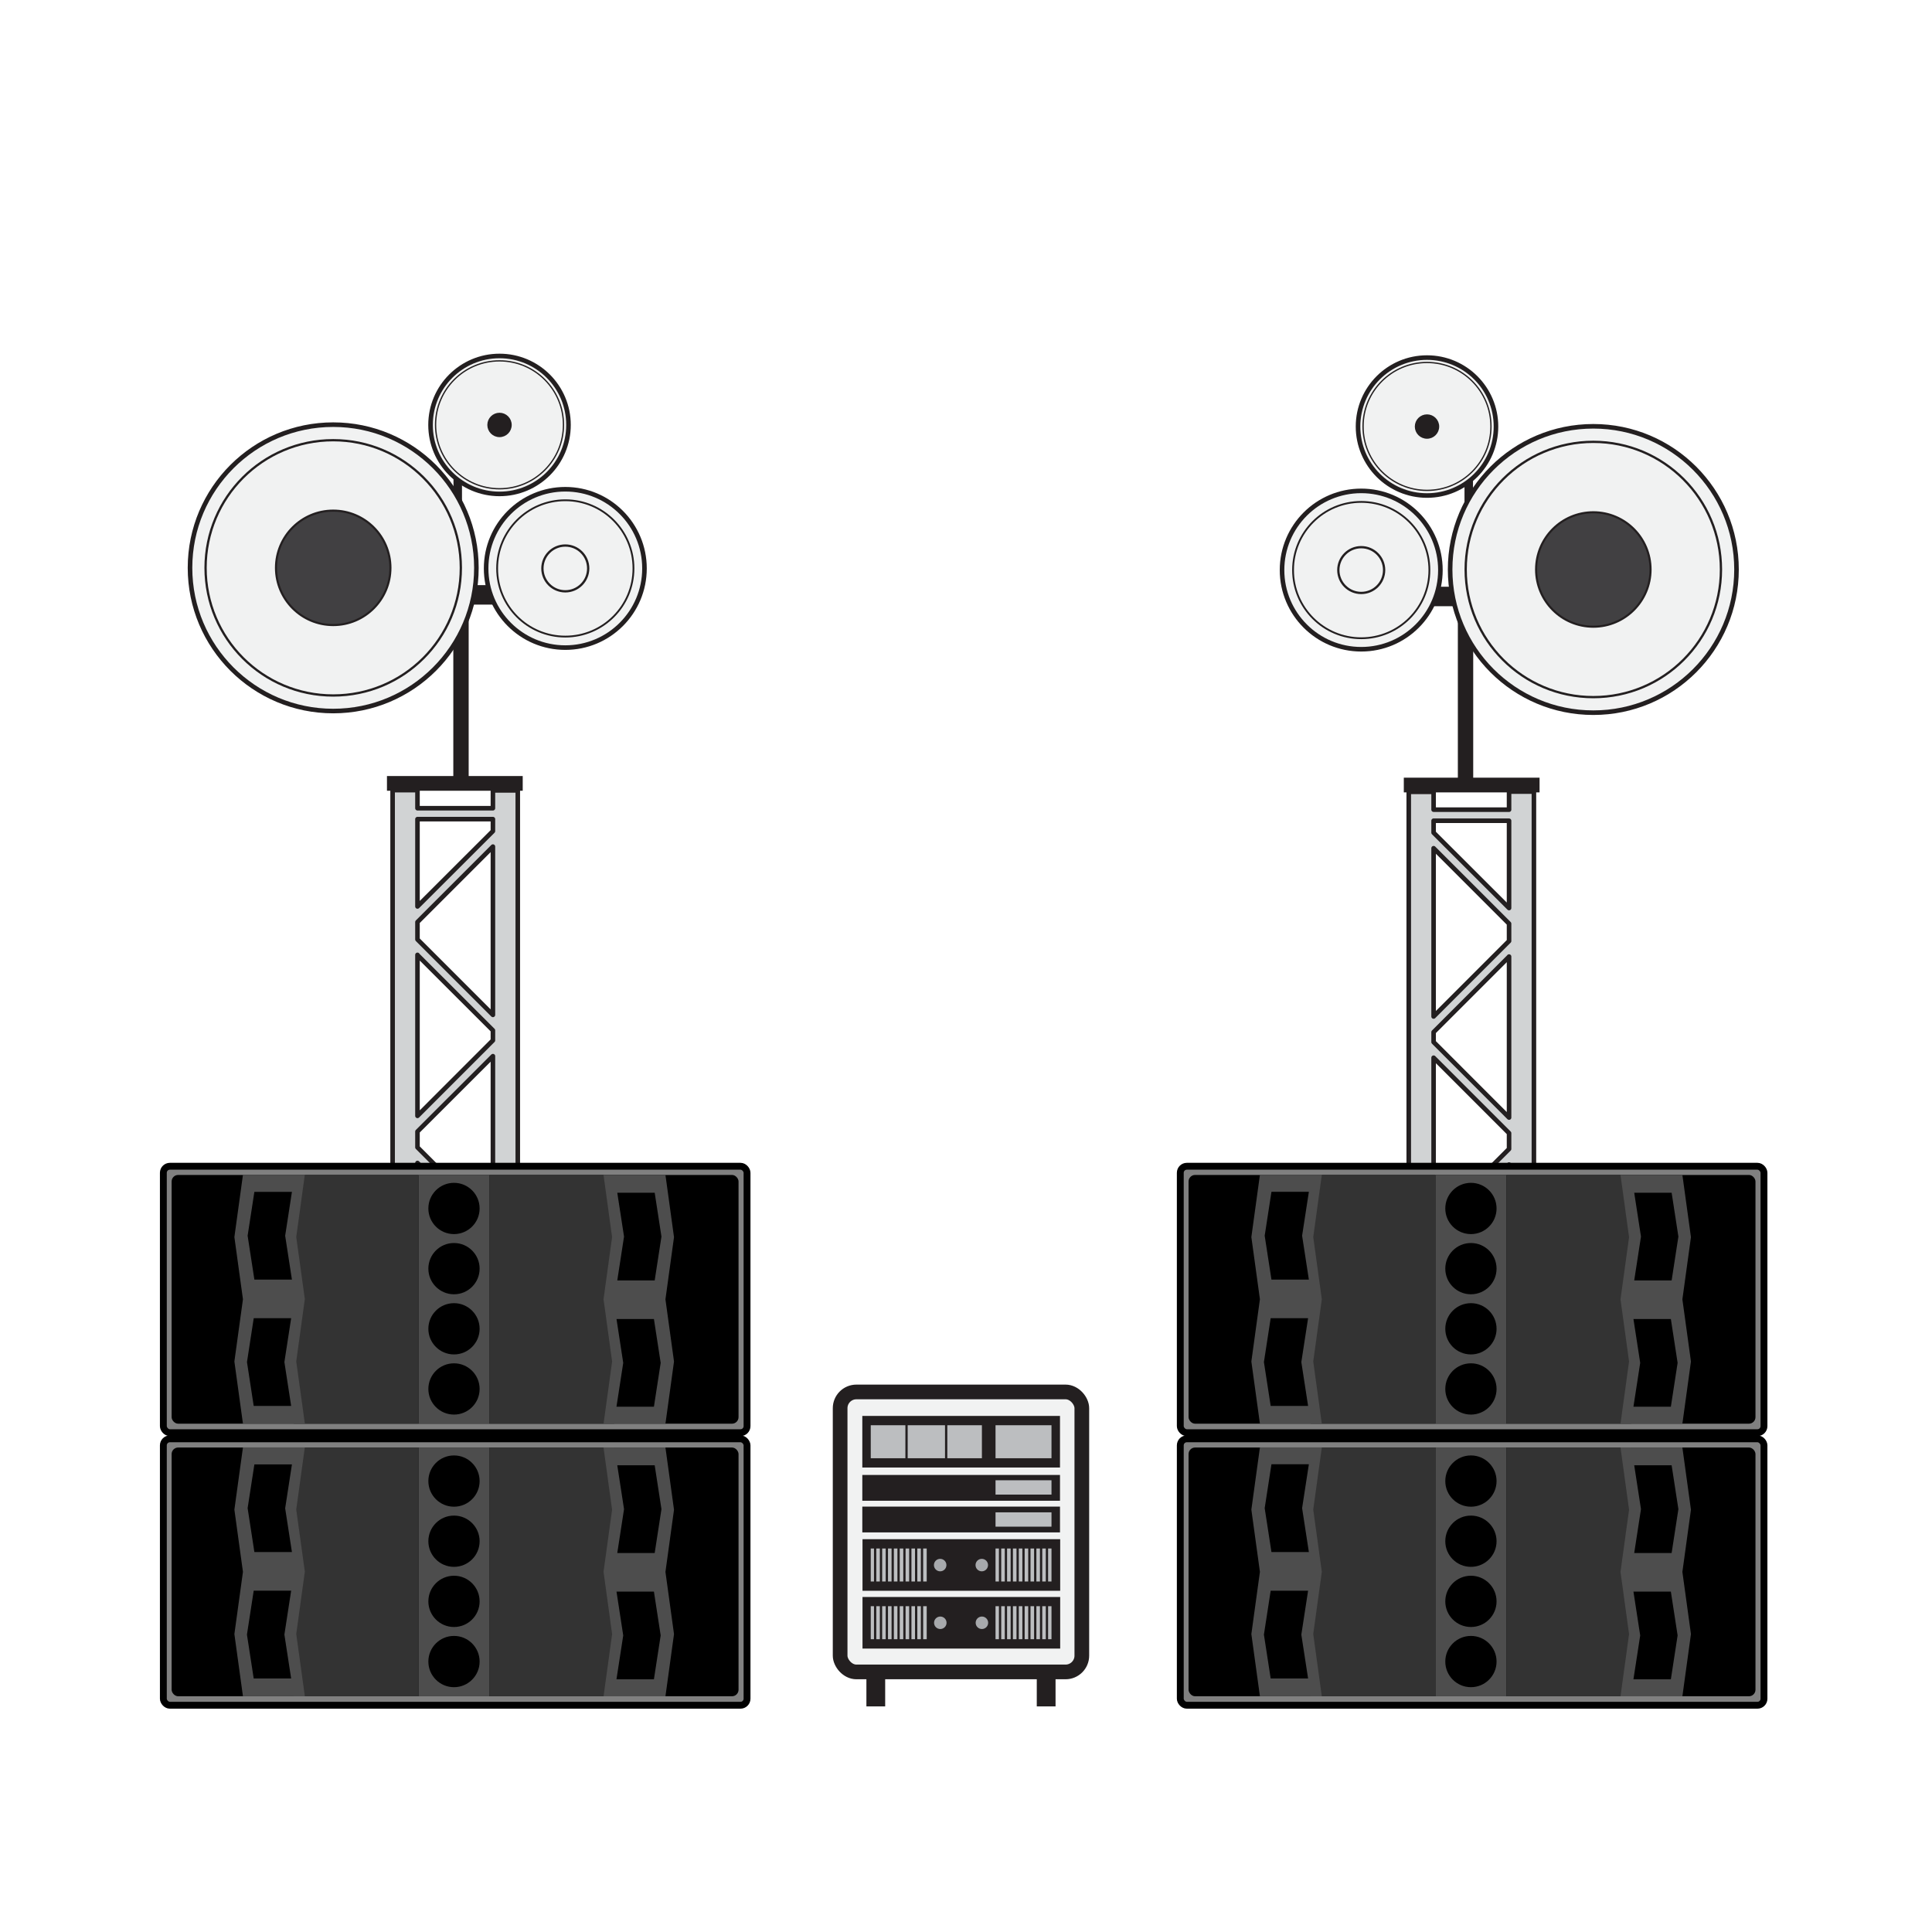 <svg id="Layer_1" data-name="Layer 1" xmlns="http://www.w3.org/2000/svg" viewBox="0 0 600 600"><defs><style>.cls-1{fill:#d1d3d4;stroke-linejoin:round;stroke-width:1.42px;}.cls-1,.cls-10,.cls-11,.cls-15,.cls-2,.cls-3,.cls-4,.cls-5,.cls-6,.cls-7,.cls-8,.cls-9{stroke:#231f20;}.cls-12,.cls-2,.cls-3,.cls-8,.cls-9{fill:#231f20;}.cls-10,.cls-11,.cls-15,.cls-16,.cls-2,.cls-3,.cls-4,.cls-5,.cls-6,.cls-7,.cls-8,.cls-9{stroke-miterlimit:10;}.cls-2{stroke-width:0.66px;}.cls-3{stroke-width:0.55px;}.cls-11,.cls-15,.cls-4{fill:#f1f2f2;}.cls-4{stroke-width:1.42px;}.cls-10,.cls-5,.cls-7{fill:none;}.cls-15,.cls-5{stroke-width:0.71px;}.cls-6{fill:#414042;}.cls-6,.cls-8{stroke-width:0.65px;}.cls-7{stroke-width:0.56px;}.cls-9{stroke-width:0.49px;}.cls-10{stroke-width:0.4px;}.cls-11{stroke-width:4.56px;}.cls-13{fill:#bcbec0;}.cls-14{fill:#a7a9ac;}.cls-16{fill:gray;stroke:#000;stroke-width:2.13px;}.cls-17{fill:#4d4d4d;}.cls-18{fill:#333;}</style></defs><title>passive-sound-systems</title><path class="cls-1" d="M437.5,245.92V528h7.72v-6h23.43v5.94h7.72V245.83h-7.72v5.62H445.22v-5.53H437.5Zm31.15,51.15v50l-23.43-23.44v-3.1l23.43-23.43v0Zm0,119.79v4.66L445.22,445V393.42l23.43,23.43h0Zm0-55.18V412l-23.43-23.45V385.1l23.43-23.43h0Zm-23.43,18.58V328.48l23.43,23.43v4.91Zm23.43,46.1v50.71l-23.43-23.44V449.8l23.43-23.43h0ZM445.22,315.68V263.42l23.43,23.43v5.4l-23.43,23.43h0ZM468.65,486.1l-23.43,23.39v-51l23.43,23.43v4.18ZM445.22,254.89h23.43V282l-23.43-23.4v-3.72Zm23.43,263.62H445.22v-4.15L468.65,491v27.56Z"/><rect class="cls-2" x="453.08" y="185.23" width="4.11" height="58.29"/><rect class="cls-3" x="443.17" y="182.49" width="18.08" height="5.5"/><rect class="cls-3" x="455.09" y="146.42" width="2.09" height="38.81"/><circle class="cls-4" cx="494.82" cy="176.86" r="44.47"/><circle class="cls-5" cx="494.82" cy="176.86" r="39.64"/><circle class="cls-6" cx="494.82" cy="176.86" r="17.77"/><circle class="cls-4" cx="443.17" cy="132.47" r="21.42"/><circle class="cls-4" cx="422.74" cy="177.04" r="24.59"/><circle class="cls-7" cx="422.74" cy="177.04" r="21.17"/><circle class="cls-8" cx="443.17" cy="132.47" r="3.46"/><rect class="cls-9" x="436.21" y="241.76" width="41.67" height="4.08"/><circle class="cls-10" cx="443.17" cy="132.43" r="19.86"/><circle class="cls-5" cx="422.74" cy="177.04" r="7.11"/><path class="cls-1" d="M153.08,245.42V251H129.65v-5.62h-7.72V527.4h7.72v-5.94h23.43v6h7.72v-282h-7.72ZM129.65,296.6L153.08,320v3.1l-23.43,23.44v-50Zm0,119.75,23.43-23.43v51.54L129.65,421v-4.66h0Zm0-55.18,23.43,23.43v3.46l-23.43,23.45V361.18h0Zm0-4.85v-4.91L153.08,328v51.78Zm0,69.55,23.43,23.43v3.83l-23.43,23.44V425.86h0Zm23.43-110.69-23.43-23.43v-5.4l23.43-23.43v52.26h0ZM129.65,481.42L153.08,458v51L129.65,485.6v-4.18Zm23.43-227v3.69l-23.43,23.4V254.39h23.43v0ZM129.65,518V490.45l23.43,23.41V518H129.65v0Z"/><rect class="cls-2" x="141.11" y="184.73" width="4.11" height="58.29"/><rect class="cls-3" x="137.04" y="181.99" width="18.08" height="5.5"/><rect class="cls-3" x="141.11" y="145.91" width="2.09" height="38.81"/><circle class="cls-4" cx="103.48" cy="176.35" r="44.47"/><circle class="cls-5" cx="103.48" cy="176.35" r="39.64"/><circle class="cls-6" cx="103.48" cy="176.35" r="17.77"/><circle class="cls-4" cx="155.13" cy="131.97" r="21.42"/><circle class="cls-4" cx="175.56" cy="176.53" r="24.59"/><circle class="cls-7" cx="175.56" cy="176.53" r="21.17"/><circle class="cls-8" cx="155.13" cy="131.97" r="3.46"/><rect class="cls-9" x="120.42" y="241.25" width="41.67" height="4.08"/><circle class="cls-10" cx="155.13" cy="131.93" r="19.86"/><circle class="cls-5" cx="175.56" cy="176.53" r="7.11"/><rect class="cls-11" x="260.91" y="432.28" width="75.06" height="86.95" rx="5.05" ry="5.05"/><rect class="cls-12" x="269.07" y="519.23" width="5.83" height="10.71"/><rect class="cls-12" x="321.98" y="519.23" width="5.83" height="10.71"/><rect class="cls-12" x="267.8" y="439.73" width="61.39" height="16.02"/><rect class="cls-12" x="267.8" y="458.06" width="61.39" height="8.01"/><rect class="cls-12" x="267.8" y="467.89" width="61.39" height="8.01"/><rect class="cls-12" x="267.86" y="478.01" width="61.39" height="16.02"/><rect class="cls-12" x="267.86" y="495.96" width="61.39" height="16.02"/><rect class="cls-13" x="270.42" y="498.82" width="17.38" height="10.25"/><rect class="cls-13" x="309.17" y="498.82" width="17.38" height="10.25"/><circle class="cls-14" cx="292.02" cy="503.97" r="1.94"/><circle class="cls-14" cx="304.94" cy="503.97" r="1.94"/><rect class="cls-13" x="270.42" y="480.9" width="17.38" height="10.25"/><rect class="cls-13" x="309.17" y="480.9" width="17.38" height="10.25"/><circle class="cls-14" cx="291.98" cy="486.05" r="1.94"/><circle class="cls-14" cx="304.9" cy="486.05" r="1.94"/><rect class="cls-13" x="309.17" y="442.62" width="17.38" height="10.25"/><rect class="cls-13" x="270.42" y="442.62" width="34.52" height="10.25"/><rect class="cls-13" x="309.17" y="459.71" width="17.38" height="4.45"/><rect class="cls-13" x="309.17" y="469.67" width="17.38" height="4.45"/><line class="cls-15" x1="271.78" y1="479.77" x2="271.78" y2="492.14"/><line class="cls-15" x1="286.34" y1="479.77" x2="286.34" y2="492.14"/><line class="cls-15" x1="273.6" y1="479.77" x2="273.6" y2="492.14"/><line class="cls-15" x1="275.42" y1="479.77" x2="275.42" y2="492.14"/><line class="cls-15" x1="277.24" y1="479.77" x2="277.24" y2="492.14"/><line class="cls-15" x1="279.06" y1="479.77" x2="279.06" y2="492.14"/><line class="cls-15" x1="280.88" y1="479.77" x2="280.88" y2="492.14"/><line class="cls-15" x1="282.7" y1="479.77" x2="282.7" y2="492.14"/><line class="cls-15" x1="284.52" y1="479.77" x2="284.52" y2="492.14"/><line class="cls-15" x1="271.78" y1="497.78" x2="271.78" y2="510.16"/><line class="cls-15" x1="286.34" y1="497.78" x2="286.34" y2="510.16"/><line class="cls-15" x1="273.6" y1="497.78" x2="273.6" y2="510.16"/><line class="cls-15" x1="275.42" y1="497.78" x2="275.42" y2="510.16"/><line class="cls-15" x1="277.24" y1="497.78" x2="277.24" y2="510.16"/><line class="cls-15" x1="279.06" y1="497.78" x2="279.06" y2="510.16"/><line class="cls-15" x1="280.88" y1="497.78" x2="280.88" y2="510.16"/><line class="cls-15" x1="282.7" y1="497.78" x2="282.7" y2="510.16"/><line class="cls-15" x1="284.52" y1="497.78" x2="284.52" y2="510.16"/><line class="cls-15" x1="310.58" y1="479.86" x2="310.58" y2="492.24"/><line class="cls-15" x1="325.14" y1="479.86" x2="325.14" y2="492.24"/><line class="cls-15" x1="312.4" y1="479.86" x2="312.4" y2="492.24"/><line class="cls-15" x1="314.22" y1="479.86" x2="314.22" y2="492.24"/><line class="cls-15" x1="316.04" y1="479.86" x2="316.04" y2="492.24"/><line class="cls-15" x1="317.86" y1="479.86" x2="317.86" y2="492.24"/><line class="cls-15" x1="319.68" y1="479.86" x2="319.68" y2="492.24"/><line class="cls-15" x1="321.5" y1="479.86" x2="321.5" y2="492.24"/><line class="cls-15" x1="323.32" y1="479.86" x2="323.32" y2="492.24"/><line class="cls-15" x1="310.58" y1="497.98" x2="310.58" y2="510.35"/><line class="cls-15" x1="325.14" y1="497.98" x2="325.14" y2="510.35"/><line class="cls-15" x1="312.4" y1="497.98" x2="312.4" y2="510.35"/><line class="cls-15" x1="314.22" y1="497.98" x2="314.22" y2="510.35"/><line class="cls-15" x1="316.04" y1="497.98" x2="316.04" y2="510.35"/><line class="cls-15" x1="317.86" y1="497.98" x2="317.86" y2="510.35"/><line class="cls-15" x1="319.68" y1="497.98" x2="319.68" y2="510.35"/><line class="cls-15" x1="321.5" y1="497.98" x2="321.5" y2="510.35"/><line class="cls-15" x1="323.32" y1="497.98" x2="323.32" y2="510.35"/><line class="cls-15" x1="281.53" y1="441.82" x2="281.53" y2="454.2"/><line class="cls-15" x1="293.84" y1="441.82" x2="293.84" y2="454.2"/><rect class="cls-16" x="366.55" y="446.84" width="181.27" height="82.74" rx="2.03" ry="2.03"/><rect x="369.12" y="449.54" width="176.06" height="77.25" rx="2.03" ry="2.03"/><rect class="cls-17" x="445.77" y="449.54" width="22.09" height="77.25"/><circle cx="456.81" cy="459.96" r="7.96"/><circle cx="456.81" cy="516.01" r="7.96"/><circle cx="456.81" cy="478.64" r="7.96"/><circle cx="456.81" cy="497.32" r="7.96"/><rect class="cls-18" x="407.05" y="449.54" width="38.74" height="77.25"/><path class="cls-17" d="M410.5,488.14l-2.66-19.31,2.66-19.32H391.28l-2.66,19.32,2.66,19.32-2.66,19.32,2.66,19.32H410.5l-2.66-19.32,2.66-19.31h0Zm-4.26,33.13H394.62l-2.1-13.63,2.1-13.63h11.62l-2.1,13.63ZM406.48,482H394.86l-2.1-13.63,2.1-13.63h11.62l-2.1,13.63Z"/><rect class="cls-18" x="467.84" y="449.54" width="38.74" height="77.25"/><path class="cls-17" d="M503.26,488.18l2.66,19.3-2.66,19.32h19.22l2.66-19.32-2.66-19.31,2.66-19.31-2.66-19.32H503.26l2.66,19.32-2.66,19.3h0Zm4.26-33.12h11.62l2.1,13.62-2.1,13.62H507.52l2.1-13.62Zm-0.24,39.22H518.9L521,507.9l-2.1,13.62H507.28l2.1-13.62Z"/><rect class="cls-16" x="366.55" y="362.19" width="181.27" height="82.74" rx="2.03" ry="2.03"/><rect x="369.12" y="364.89" width="176.06" height="77.25" rx="2.03" ry="2.03"/><rect class="cls-17" x="445.77" y="364.89" width="22.09" height="77.25"/><circle cx="456.81" cy="375.3" r="7.96"/><circle cx="456.81" cy="431.35" r="7.96"/><circle cx="456.81" cy="393.99" r="7.96"/><circle cx="456.81" cy="412.67" r="7.96"/><rect class="cls-18" x="407.05" y="364.89" width="38.74" height="77.25"/><path class="cls-17" d="M410.5,403.49l-2.66-19.31,2.66-19.32H391.28l-2.66,19.32,2.66,19.32-2.66,19.32,2.66,19.32H410.5l-2.66-19.32,2.66-19.31h0Zm-4.26,33.13H394.62L392.52,423l2.1-13.63h11.62L404.14,423Zm0.24-39.23H394.86l-2.1-13.63,2.1-13.63h11.62l-2.1,13.63Z"/><rect class="cls-18" x="467.84" y="364.89" width="38.74" height="77.25"/><path class="cls-17" d="M503.26,403.53l2.66,19.3-2.66,19.32h19.22l2.66-19.32-2.66-19.31,2.66-19.31-2.66-19.32H503.26l2.66,19.32-2.66,19.3h0Zm4.26-33.12h11.62l2.1,13.62-2.1,13.62H507.52l2.1-13.62Zm-0.24,39.22H518.9l2.1,13.62-2.1,13.62H507.28l2.1-13.62Z"/><rect class="cls-16" x="50.73" y="446.84" width="181.27" height="82.74" rx="2.03" ry="2.03"/><rect x="53.3" y="449.54" width="176.06" height="77.25" rx="2.03" ry="2.03"/><rect class="cls-17" x="129.95" y="449.54" width="22.09" height="77.25"/><circle cx="140.99" cy="459.96" r="7.96"/><circle cx="140.99" cy="516.01" r="7.96"/><circle cx="140.99" cy="478.64" r="7.96"/><circle cx="140.99" cy="497.32" r="7.96"/><rect class="cls-18" x="91.23" y="449.54" width="38.74" height="77.25"/><path class="cls-17" d="M94.68,488.14L92,468.83l2.66-19.32H75.45l-2.66,19.32,2.66,19.32-2.66,19.32,2.66,19.32H94.68L92,507.47l2.66-19.31h0Zm-4.26,33.13H78.79l-2.1-13.63L78.79,494H90.42l-2.1,13.63ZM90.66,482H79l-2.1-13.63L79,454.79H90.66l-2.1,13.63Z"/><rect class="cls-18" x="152.02" y="449.54" width="38.74" height="77.25"/><path class="cls-17" d="M187.44,488.18l2.66,19.3-2.66,19.32h19.22l2.66-19.32-2.66-19.31,2.66-19.31-2.66-19.32H187.43l2.66,19.32-2.66,19.3h0Zm4.26-33.12h11.62l2.1,13.62-2.1,13.62H191.7l2.1-13.62Zm-0.24,39.22h11.62l2.1,13.62-2.1,13.62H191.45l2.1-13.62Z"/><rect class="cls-16" x="50.73" y="362.19" width="181.27" height="82.74" rx="2.03" ry="2.03"/><rect x="53.3" y="364.89" width="176.06" height="77.25" rx="2.03" ry="2.03"/><rect class="cls-17" x="129.95" y="364.89" width="22.09" height="77.25"/><circle cx="140.99" cy="375.3" r="7.96"/><circle cx="140.99" cy="431.35" r="7.96"/><circle cx="140.99" cy="393.99" r="7.96"/><circle cx="140.99" cy="412.67" r="7.96"/><rect class="cls-18" x="91.23" y="364.89" width="38.74" height="77.25"/><path class="cls-17" d="M94.68,403.49L92,384.18l2.66-19.32H75.45l-2.66,19.32,2.66,19.32-2.66,19.32,2.66,19.32H94.68L92,422.81l2.66-19.31h0Zm-4.26,33.13H78.79L76.7,423l2.1-13.63H90.42L88.32,423Zm0.24-39.23H79l-2.1-13.63L79,370.14H90.66l-2.1,13.63Z"/><rect class="cls-18" x="152.02" y="364.89" width="38.74" height="77.25"/><path class="cls-17" d="M187.44,403.53l2.66,19.3-2.66,19.32h19.22l2.66-19.32-2.66-19.31,2.66-19.31-2.66-19.32H187.43l2.66,19.32-2.66,19.3h0Zm4.26-33.12h11.62l2.1,13.62-2.1,13.62H191.7l2.1-13.62Zm-0.24,39.22h11.62l2.1,13.62-2.1,13.62H191.45l2.1-13.62Z"/></svg>